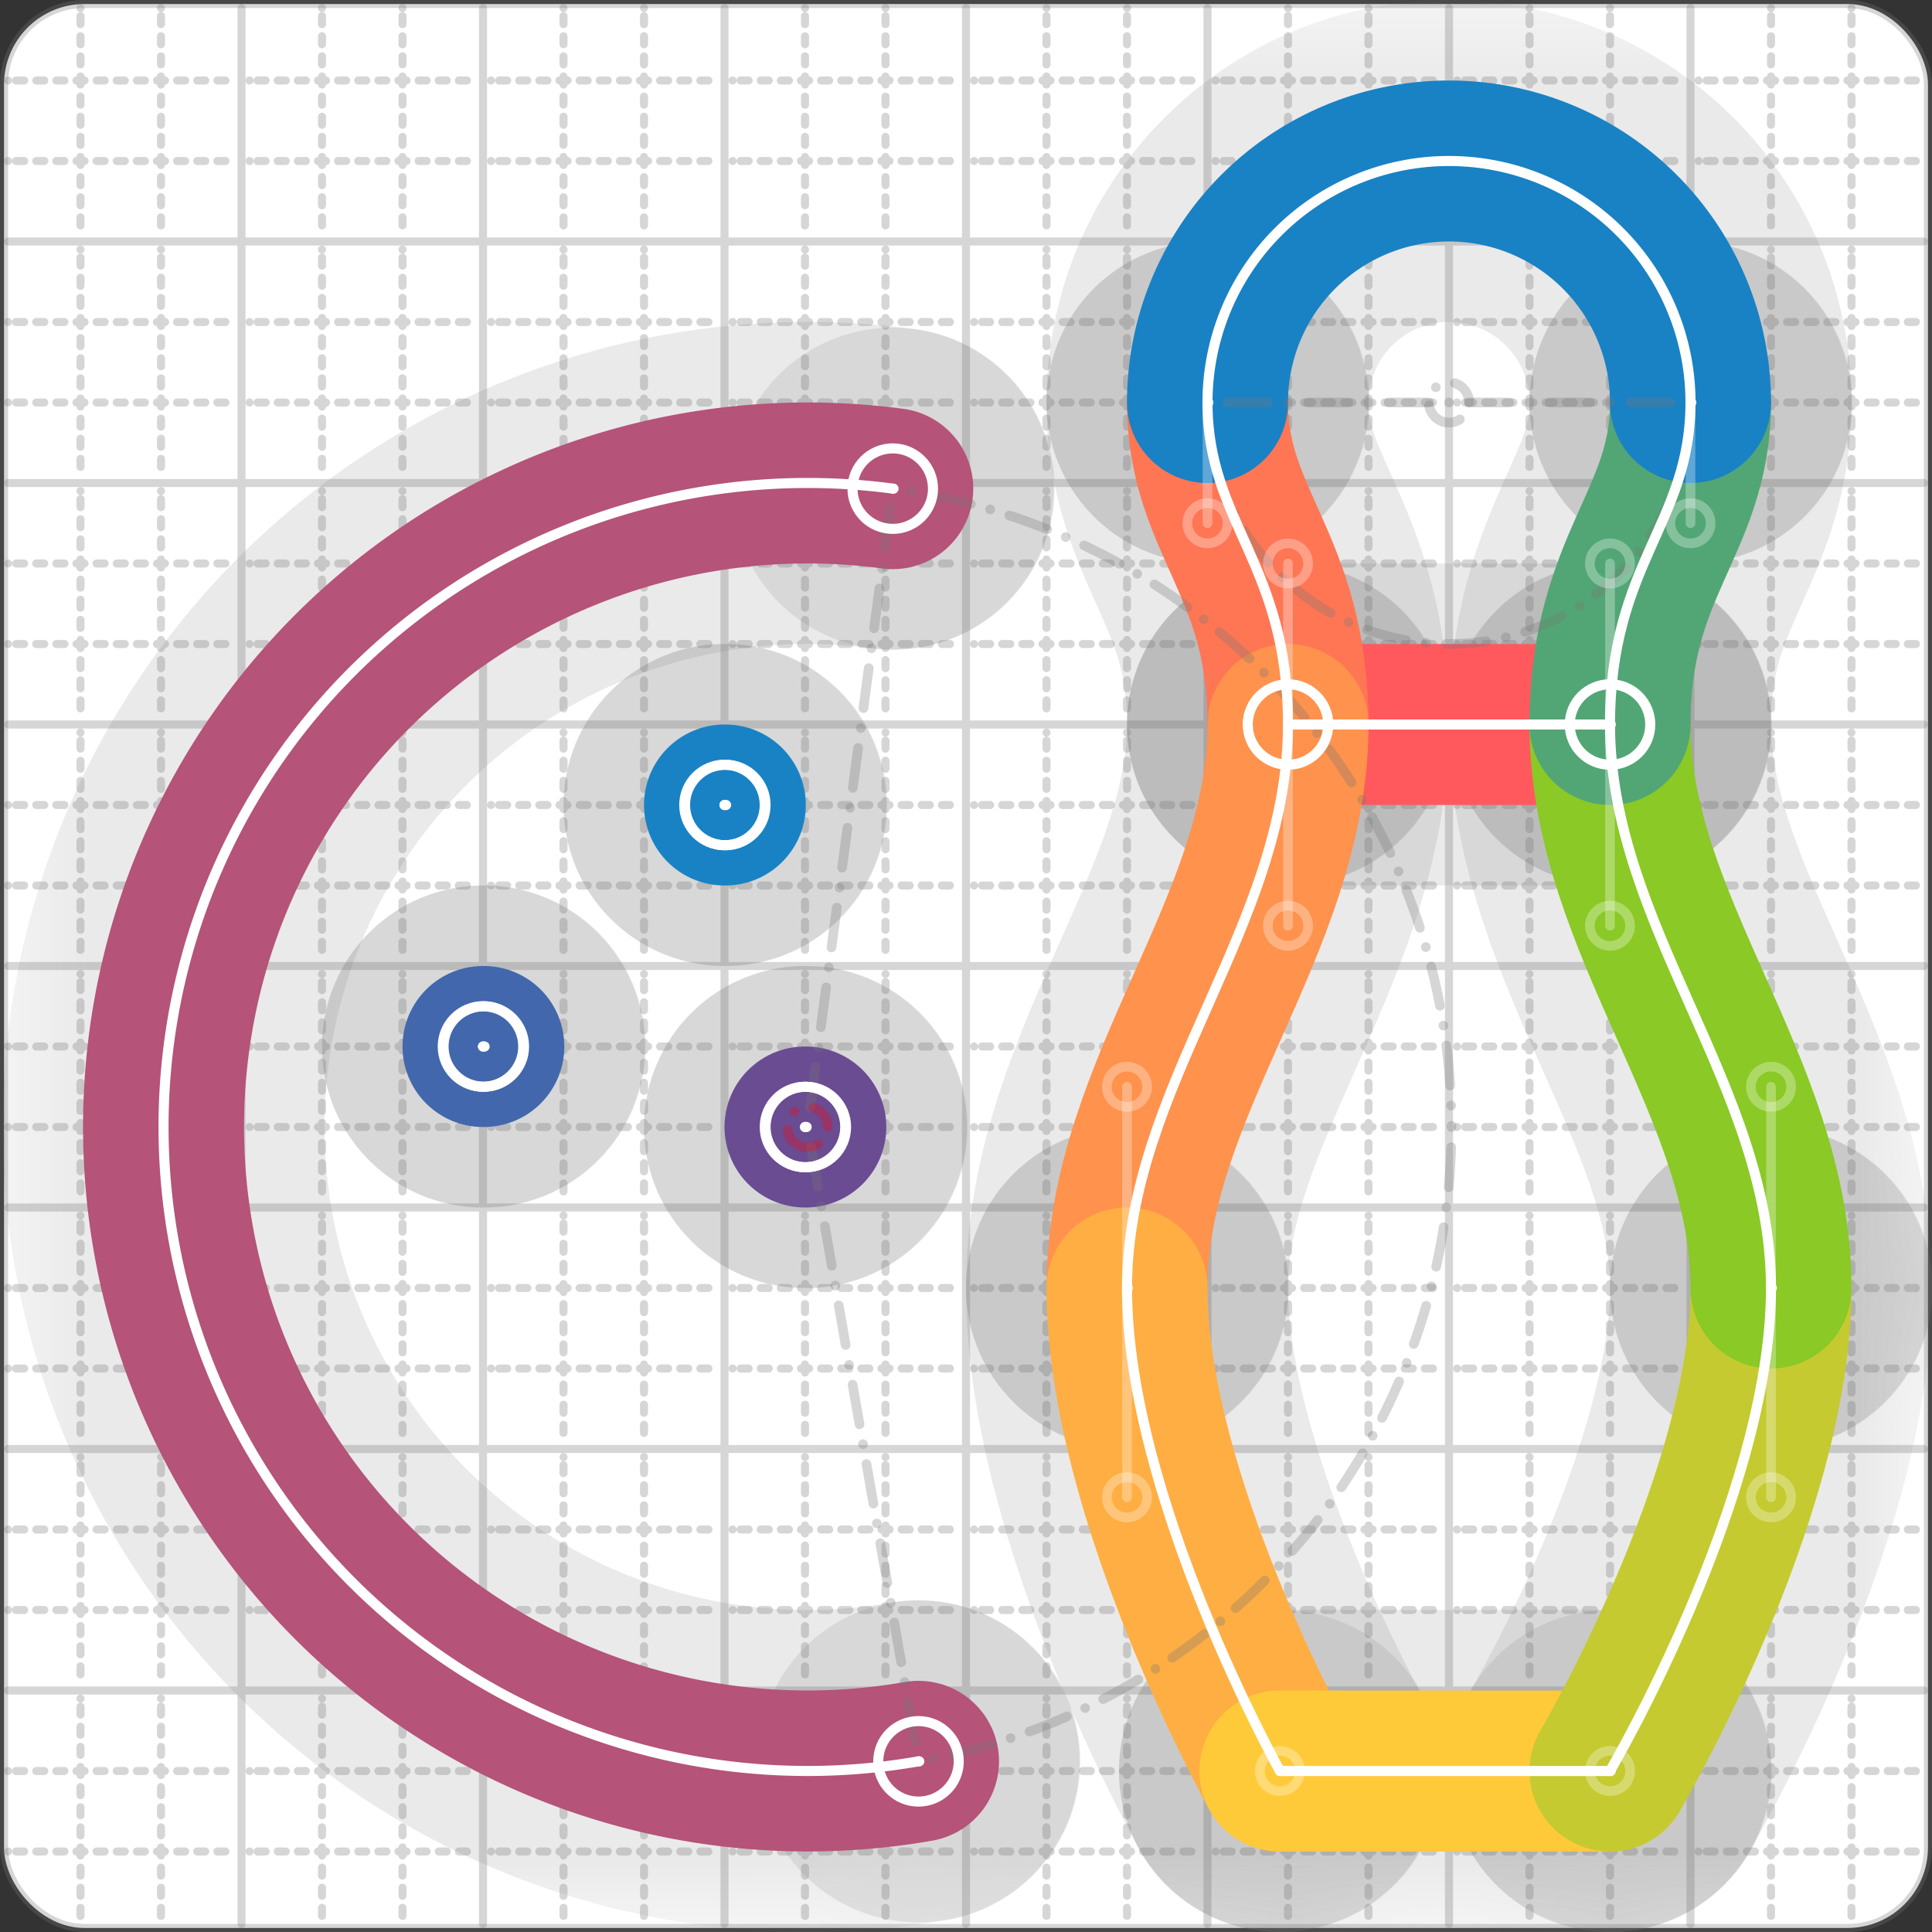 <svg xmlns="http://www.w3.org/2000/svg" width="24" height="24" viewBox="0 0 24 24" fill="none" stroke="currentColor" stroke-width="2" stroke-linecap="round" stroke-linejoin="round"><rect x="0" y="0" width="24" height="24" fill="#333333" stroke="none"/><style>
  @media screen and (prefers-color-scheme: light) {
    .svg-preview-grid-rect { fill: none }
  }
  @media screen and (prefers-color-scheme: dark) {
    .svg-preview-grid-rect { fill: none }
    .svg
    .svg-preview-grid-group,
    .svg-preview-radii-group,
    .svg-preview-shadow-mask-group,
    .svg-preview-shadow-group {
      stroke: #fff;
    }
  }
</style><g class="svg-preview-grid-group" stroke-linecap="butt" stroke-width="0.1" stroke="#777" stroke-opacity="0.3"><rect class="svg-preview-grid-rect" width="23.9" height="23.9" x="0.05" y="0.05" rx="1" fill="#fff"></rect><path stroke-dasharray="0 0.1 0.1 0.15 0.1 0.15 0.1 0.15 0.1 0.15 0.1 0.15 0.1 0.15 0.1 0.15 0.1 0.15 0.1 0.15 0.1 0.15 0.1 0.15 0 0.15" stroke-width="0.1" d="M0.1 1h23.8M1 0.1v23.8M0.1 2h23.8M2 0.1v23.8M0.1 4h23.8M4 0.1v23.8M0.1 5h23.8M5 0.1v23.8M0.1 7h23.8M7 0.1v23.8M0.1 8h23.8M8 0.1v23.8M0.1 10h23.8M10 0.1v23.8M0.1 11h23.8M11 0.1v23.8M0.1 13h23.8M13 0.1v23.8M0.1 14h23.8M14 0.1v23.8M0.1 16h23.8M16 0.1v23.8M0.1 17h23.8M17 0.1v23.8M0.1 19h23.8M19 0.1v23.8M0.1 20h23.8M20 0.1v23.8M0.1 22h23.8M22 0.1v23.8M0.1 23h23.8M23 0.1v23.8"></path><path d="M0.1 3h23.8M3 0.1v23.8M0.1 6h23.8M6 0.1v23.8M0.1 9h23.8M9 0.1v23.8M0.1 12h23.8M12 0.1v23.8M0.1 15h23.8M15 0.1v23.8M0.1 18h23.8M18 0.1v23.8M0.1 21h23.8M21 0.1v23.8"></path></g><g class="svg-preview-shadow-mask-group" stroke-width="4" stroke="#777" stroke-opacity="0.15"><mask id="svg-preview-shadow-mask-0" maskUnits="userSpaceOnUse" stroke-opacity="1" stroke-width="4" stroke="#000"><rect x="0" y="0" width="24" height="24" fill="#fff" stroke="none" rx="1"></rect><path d="M9 10h.01M9.01 10h.01"></path></mask><mask id="svg-preview-shadow-mask-1" maskUnits="userSpaceOnUse" stroke-opacity="1" stroke-width="4" stroke="#000"><rect x="0" y="0" width="24" height="24" fill="#fff" stroke="none" rx="1"></rect><path d="M6 13h.01M6.01 13h.01"></path></mask><mask id="svg-preview-shadow-mask-2" maskUnits="userSpaceOnUse" stroke-opacity="1" stroke-width="4" stroke="#000"><rect x="0" y="0" width="24" height="24" fill="#fff" stroke="none" rx="1"></rect><path d="M10 14h.01M10.01 14h.01"></path></mask><mask id="svg-preview-shadow-mask-3" maskUnits="userSpaceOnUse" stroke-opacity="1" stroke-width="4" stroke="#000"><rect x="0" y="0" width="24" height="24" fill="#fff" stroke="none" rx="1"></rect><path d="M11.09 6.07h.01M11.41 21.88h.01"></path></mask><mask id="svg-preview-shadow-mask-4" maskUnits="userSpaceOnUse" stroke-opacity="1" stroke-width="4" stroke="#000"><rect x="0" y="0" width="24" height="24" fill="#fff" stroke="none" rx="1"></rect><path d="M16 9h.01M20 9h.01"></path></mask><mask id="svg-preview-shadow-mask-5" maskUnits="userSpaceOnUse" stroke-opacity="1" stroke-width="4" stroke="#000"><rect x="0" y="0" width="24" height="24" fill="#fff" stroke="none" rx="1"></rect><path d="M15 5h.01M16 9h.01M14 16h.01M15.9 22h.01M20 22h.01M22 16h.01M20 9h.01M21 5h.01"></path></mask></g><g class="svg-preview-shadow-group" stroke-width="4" stroke="#777" stroke-opacity="0.15"><path mask="url(#svg-preview-shadow-mask-0)" d="M 9 10 L 9.01 10"></path><path mask="url(#svg-preview-shadow-mask-1)" d="M 6 13 L 6.01 13"></path><path mask="url(#svg-preview-shadow-mask-2)" d="M 10 14 L 10.01 14"></path><path mask="url(#svg-preview-shadow-mask-3)" d="M 11.09 6.07 A8 8 0 1 0 11.41 21.88"></path><path mask="url(#svg-preview-shadow-mask-4)" d="M 16 9 L 20 9"></path><path mask="url(#svg-preview-shadow-mask-5)" d="M 15 5 C15 6.5 16 7 16 9"></path><path mask="url(#svg-preview-shadow-mask-5)" d="M 16 9 C16 11.5 14 13.5 14 16"></path><path mask="url(#svg-preview-shadow-mask-5)" d="M 14 16 C14 18.6 15.9 22 15.9 22"></path><path mask="url(#svg-preview-shadow-mask-5)" d="M 15.9 22 L 20 22"></path><path mask="url(#svg-preview-shadow-mask-5)" d="M 20 22 C20 22 22 18.6 22 16"></path><path mask="url(#svg-preview-shadow-mask-5)" d="M 22 16 C22 13.5 20 11.5 20 9"></path><path mask="url(#svg-preview-shadow-mask-5)" d="M 20 9 C20 7 21 6.5 21 5"></path><path mask="url(#svg-preview-shadow-mask-5)" d="M 21 5 A3 3 0 1 0 15 5"></path><path d="M9 10h.01M9.01 10h.01M6 13h.01M6.01 13h.01M10 14h.01M10.01 14h.01M11.09 6.07h.01M11.41 21.88h.01M16 9h.01M20 9h.01M15 5h.01M14 16h.01M15.9 22h.01M20 22h.01M22 16h.01M21 5h.01"></path></g><g class="svg-preview-handles-group" stroke-width="0.12" stroke="#777" stroke-opacity="0.6"><path d="M15 5 15 6.5"></path><circle cy="6.5" cx="15" r="0.25"></circle><path d="M16 9 16 7"></path><circle cy="7" cx="16" r="0.25"></circle><path d="M16 9 16 11.5"></path><circle cy="11.5" cx="16" r="0.25"></circle><path d="M14 16 14 13.5"></path><circle cy="13.5" cx="14" r="0.25"></circle><path d="M14 16 14 18.6"></path><circle cy="18.6" cx="14" r="0.25"></circle><path d="M15.9 22 15.9 22"></path><circle cy="22" cx="15.9" r="0.25"></circle><path d="M20 22 20 22"></path><circle cy="22" cx="20" r="0.25"></circle><path d="M22 16 22 18.6"></path><circle cy="18.6" cx="22" r="0.25"></circle><path d="M22 16 22 13.5"></path><circle cy="13.5" cx="22" r="0.25"></circle><path d="M20 9 20 11.5"></path><circle cy="11.5" cx="20" r="0.25"></circle><path d="M20 9 20 7"></path><circle cy="7" cx="20" r="0.25"></circle><path d="M21 5 21 6.5"></path><circle cy="6.5" cx="21" r="0.25"></circle></g><g class="svg-preview-colored-path-group"><path d="M 9 10 L 9.01 10" stroke="#1982c4"></path><path d="M 6 13 L 6.01 13" stroke="#4267AC"></path><path d="M 10 14 L 10.01 14" stroke="#6a4c93"></path><path d="M 11.09 6.07 A8 8 0 1 0 11.41 21.88" stroke="#B55379"></path><path d="M 16 9 L 20 9" stroke="#FF595E"></path><path d="M 15 5 C15 6.5 16 7 16 9" stroke="#FF7655"></path><path d="M 16 9 C16 11.5 14 13.5 14 16" stroke="#ff924c"></path><path d="M 14 16 C14 18.6 15.9 22 15.9 22" stroke="#FFAE43"></path><path d="M 15.9 22 L 20 22" stroke="#ffca3a"></path><path d="M 20 22 C20 22 22 18.6 22 16" stroke="#C5CA30"></path><path d="M 22 16 C22 13.5 20 11.5 20 9" stroke="#8ac926"></path><path d="M 20 9 C20 7 21 6.5 21 5" stroke="#52A675"></path><path d="M 21 5 A3 3 0 1 0 15 5" stroke="#1982c4"></path></g><g class="svg-preview-radii-group" stroke-width="0.12" stroke-dasharray="0 0.25 0.25" stroke="#777" stroke-opacity="0.3"><path d="M11.09 6.07 10.031 14 11.41 21.88"></path><circle cy="14" cx="10.031" r="0.25" stroke-dasharray="0" stroke="red"></circle><circle cy="14" cx="10.031" r="8"></circle><path d="M21 5 18 5 15 5"></path><circle cy="5" cx="18" r="0.25" stroke-dasharray="0"></circle><circle cy="5" cx="18" r="3"></circle></g><g class="svg-preview-control-path-marker-mask-group" stroke-width="1" stroke="#000"><mask id="svg-preview-control-path-marker-mask-0" maskUnits="userSpaceOnUse"><rect x="0" y="0" width="24" height="24" fill="#fff" stroke="none" rx="1"></rect><path d="M9 10h.01"></path><path d="M9.01 10h.01"></path></mask><mask id="svg-preview-control-path-marker-mask-1" maskUnits="userSpaceOnUse"><rect x="0" y="0" width="24" height="24" fill="#fff" stroke="none" rx="1"></rect><path d="M6 13h.01"></path><path d="M6.01 13h.01"></path></mask><mask id="svg-preview-control-path-marker-mask-2" maskUnits="userSpaceOnUse"><rect x="0" y="0" width="24" height="24" fill="#fff" stroke="none" rx="1"></rect><path d="M10 14h.01"></path><path d="M10.01 14h.01"></path></mask><mask id="svg-preview-control-path-marker-mask-3" maskUnits="userSpaceOnUse"><rect x="0" y="0" width="24" height="24" fill="#fff" stroke="none" rx="1"></rect><path d="M11.09 6.07h.01"></path><path d="M11.41 21.88h.01"></path></mask><mask id="svg-preview-control-path-marker-mask-4" maskUnits="userSpaceOnUse"><rect x="0" y="0" width="24" height="24" fill="#fff" stroke="none" rx="1"></rect><path d="M16 9h.01"></path><path d="M20 9h.01"></path></mask><mask id="svg-preview-control-path-marker-mask-5" maskUnits="userSpaceOnUse"><rect x="0" y="0" width="24" height="24" fill="#fff" stroke="none" rx="1"></rect><path d="M15 5h.01"></path><path d="M16 9h.01"></path></mask><mask id="svg-preview-control-path-marker-mask-6" maskUnits="userSpaceOnUse"><rect x="0" y="0" width="24" height="24" fill="#fff" stroke="none" rx="1"></rect><path d="M16 9h.01"></path><path d="M14 16h.01"></path></mask><mask id="svg-preview-control-path-marker-mask-7" maskUnits="userSpaceOnUse"><rect x="0" y="0" width="24" height="24" fill="#fff" stroke="none" rx="1"></rect><path d="M14 16h.01"></path><path d="M15.9 22h.01"></path></mask><mask id="svg-preview-control-path-marker-mask-8" maskUnits="userSpaceOnUse"><rect x="0" y="0" width="24" height="24" fill="#fff" stroke="none" rx="1"></rect><path d="M15.9 22h.01"></path><path d="M20 22h.01"></path></mask><mask id="svg-preview-control-path-marker-mask-9" maskUnits="userSpaceOnUse"><rect x="0" y="0" width="24" height="24" fill="#fff" stroke="none" rx="1"></rect><path d="M20 22h.01"></path><path d="M22 16h.01"></path></mask><mask id="svg-preview-control-path-marker-mask-10" maskUnits="userSpaceOnUse"><rect x="0" y="0" width="24" height="24" fill="#fff" stroke="none" rx="1"></rect><path d="M22 16h.01"></path><path d="M20 9h.01"></path></mask><mask id="svg-preview-control-path-marker-mask-11" maskUnits="userSpaceOnUse"><rect x="0" y="0" width="24" height="24" fill="#fff" stroke="none" rx="1"></rect><path d="M20 9h.01"></path><path d="M21 5h.01"></path></mask><mask id="svg-preview-control-path-marker-mask-12" maskUnits="userSpaceOnUse"><rect x="0" y="0" width="24" height="24" fill="#fff" stroke="none" rx="1"></rect><path d="M21 5h.01"></path><path d="M15 5h.01"></path></mask></g><g class="svg-preview-control-path-group" stroke="#fff" stroke-width="0.125"><path mask="url(#svg-preview-control-path-marker-mask-0)" d="M 9 10 L 9.01 10"></path><path mask="url(#svg-preview-control-path-marker-mask-1)" d="M 6 13 L 6.01 13"></path><path mask="url(#svg-preview-control-path-marker-mask-2)" d="M 10 14 L 10.01 14"></path><path mask="url(#svg-preview-control-path-marker-mask-3)" d="M 11.09 6.07 A8 8 0 1 0 11.41 21.88"></path><path mask="url(#svg-preview-control-path-marker-mask-4)" d="M 16 9 L 20 9"></path><path mask="url(#svg-preview-control-path-marker-mask-5)" d="M 15 5 C15 6.5 16 7 16 9"></path><path mask="url(#svg-preview-control-path-marker-mask-6)" d="M 16 9 C16 11.5 14 13.5 14 16"></path><path mask="url(#svg-preview-control-path-marker-mask-7)" d="M 14 16 C14 18.6 15.9 22 15.9 22"></path><path mask="url(#svg-preview-control-path-marker-mask-8)" d="M 15.9 22 L 20 22"></path><path mask="url(#svg-preview-control-path-marker-mask-9)" d="M 20 22 C20 22 22 18.6 22 16"></path><path mask="url(#svg-preview-control-path-marker-mask-10)" d="M 22 16 C22 13.5 20 11.5 20 9"></path><path mask="url(#svg-preview-control-path-marker-mask-11)" d="M 20 9 C20 7 21 6.5 21 5"></path><path mask="url(#svg-preview-control-path-marker-mask-12)" d="M 21 5 A3 3 0 1 0 15 5"></path></g><g class="svg-preview-control-path-marker-group" stroke="#fff" stroke-width="0.125"><path d="M9 10h.01M9.01 10h.01M6 13h.01M6.01 13h.01M10 14h.01M10.01 14h.01M11.09 6.07h.01M11.41 21.88h.01M16 9h.01M20 9h.01M15 5h.01M16 9h.01M16 9h.01M14 16h.01M14 16h.01M15.9 22h.01M15.9 22h.01M20 22h.01M20 22h.01M22 16h.01M22 16h.01M20 9h.01M20 9h.01M21 5h.01M21 5h.01M15 5h.01"></path><circle cx="9" cy="10" r="0.5"></circle><circle cx="9.01" cy="10" r="0.5"></circle><circle cx="6" cy="13" r="0.5"></circle><circle cx="6.01" cy="13" r="0.5"></circle><circle cx="10" cy="14" r="0.5"></circle><circle cx="10.01" cy="14" r="0.5"></circle><circle cx="11.09" cy="6.07" r="0.5"></circle><circle cx="11.41" cy="21.88" r="0.5"></circle><circle cx="16" cy="9" r="0.5"></circle><circle cx="20" cy="9" r="0.5"></circle></g><g class="svg-preview-handles-group" stroke-width="0.12" stroke="#FFF" stroke-opacity="0.3"><path d="M15 5 15 6.5"></path><circle cy="6.5" cx="15" r="0.25"></circle><path d="M16 9 16 7"></path><circle cy="7" cx="16" r="0.25"></circle><path d="M16 9 16 11.5"></path><circle cy="11.5" cx="16" r="0.25"></circle><path d="M14 16 14 13.5"></path><circle cy="13.5" cx="14" r="0.25"></circle><path d="M14 16 14 18.6"></path><circle cy="18.6" cx="14" r="0.25"></circle><path d="M15.9 22 15.9 22"></path><circle cy="22" cx="15.9" r="0.25"></circle><path d="M20 22 20 22"></path><circle cy="22" cx="20" r="0.25"></circle><path d="M22 16 22 18.6"></path><circle cy="18.6" cx="22" r="0.25"></circle><path d="M22 16 22 13.5"></path><circle cy="13.5" cx="22" r="0.25"></circle><path d="M20 9 20 11.5"></path><circle cy="11.5" cx="20" r="0.25"></circle><path d="M20 9 20 7"></path><circle cy="7" cx="20" r="0.25"></circle><path d="M21 5 21 6.5"></path><circle cy="6.5" cx="21" r="0.25"></circle></g></svg>